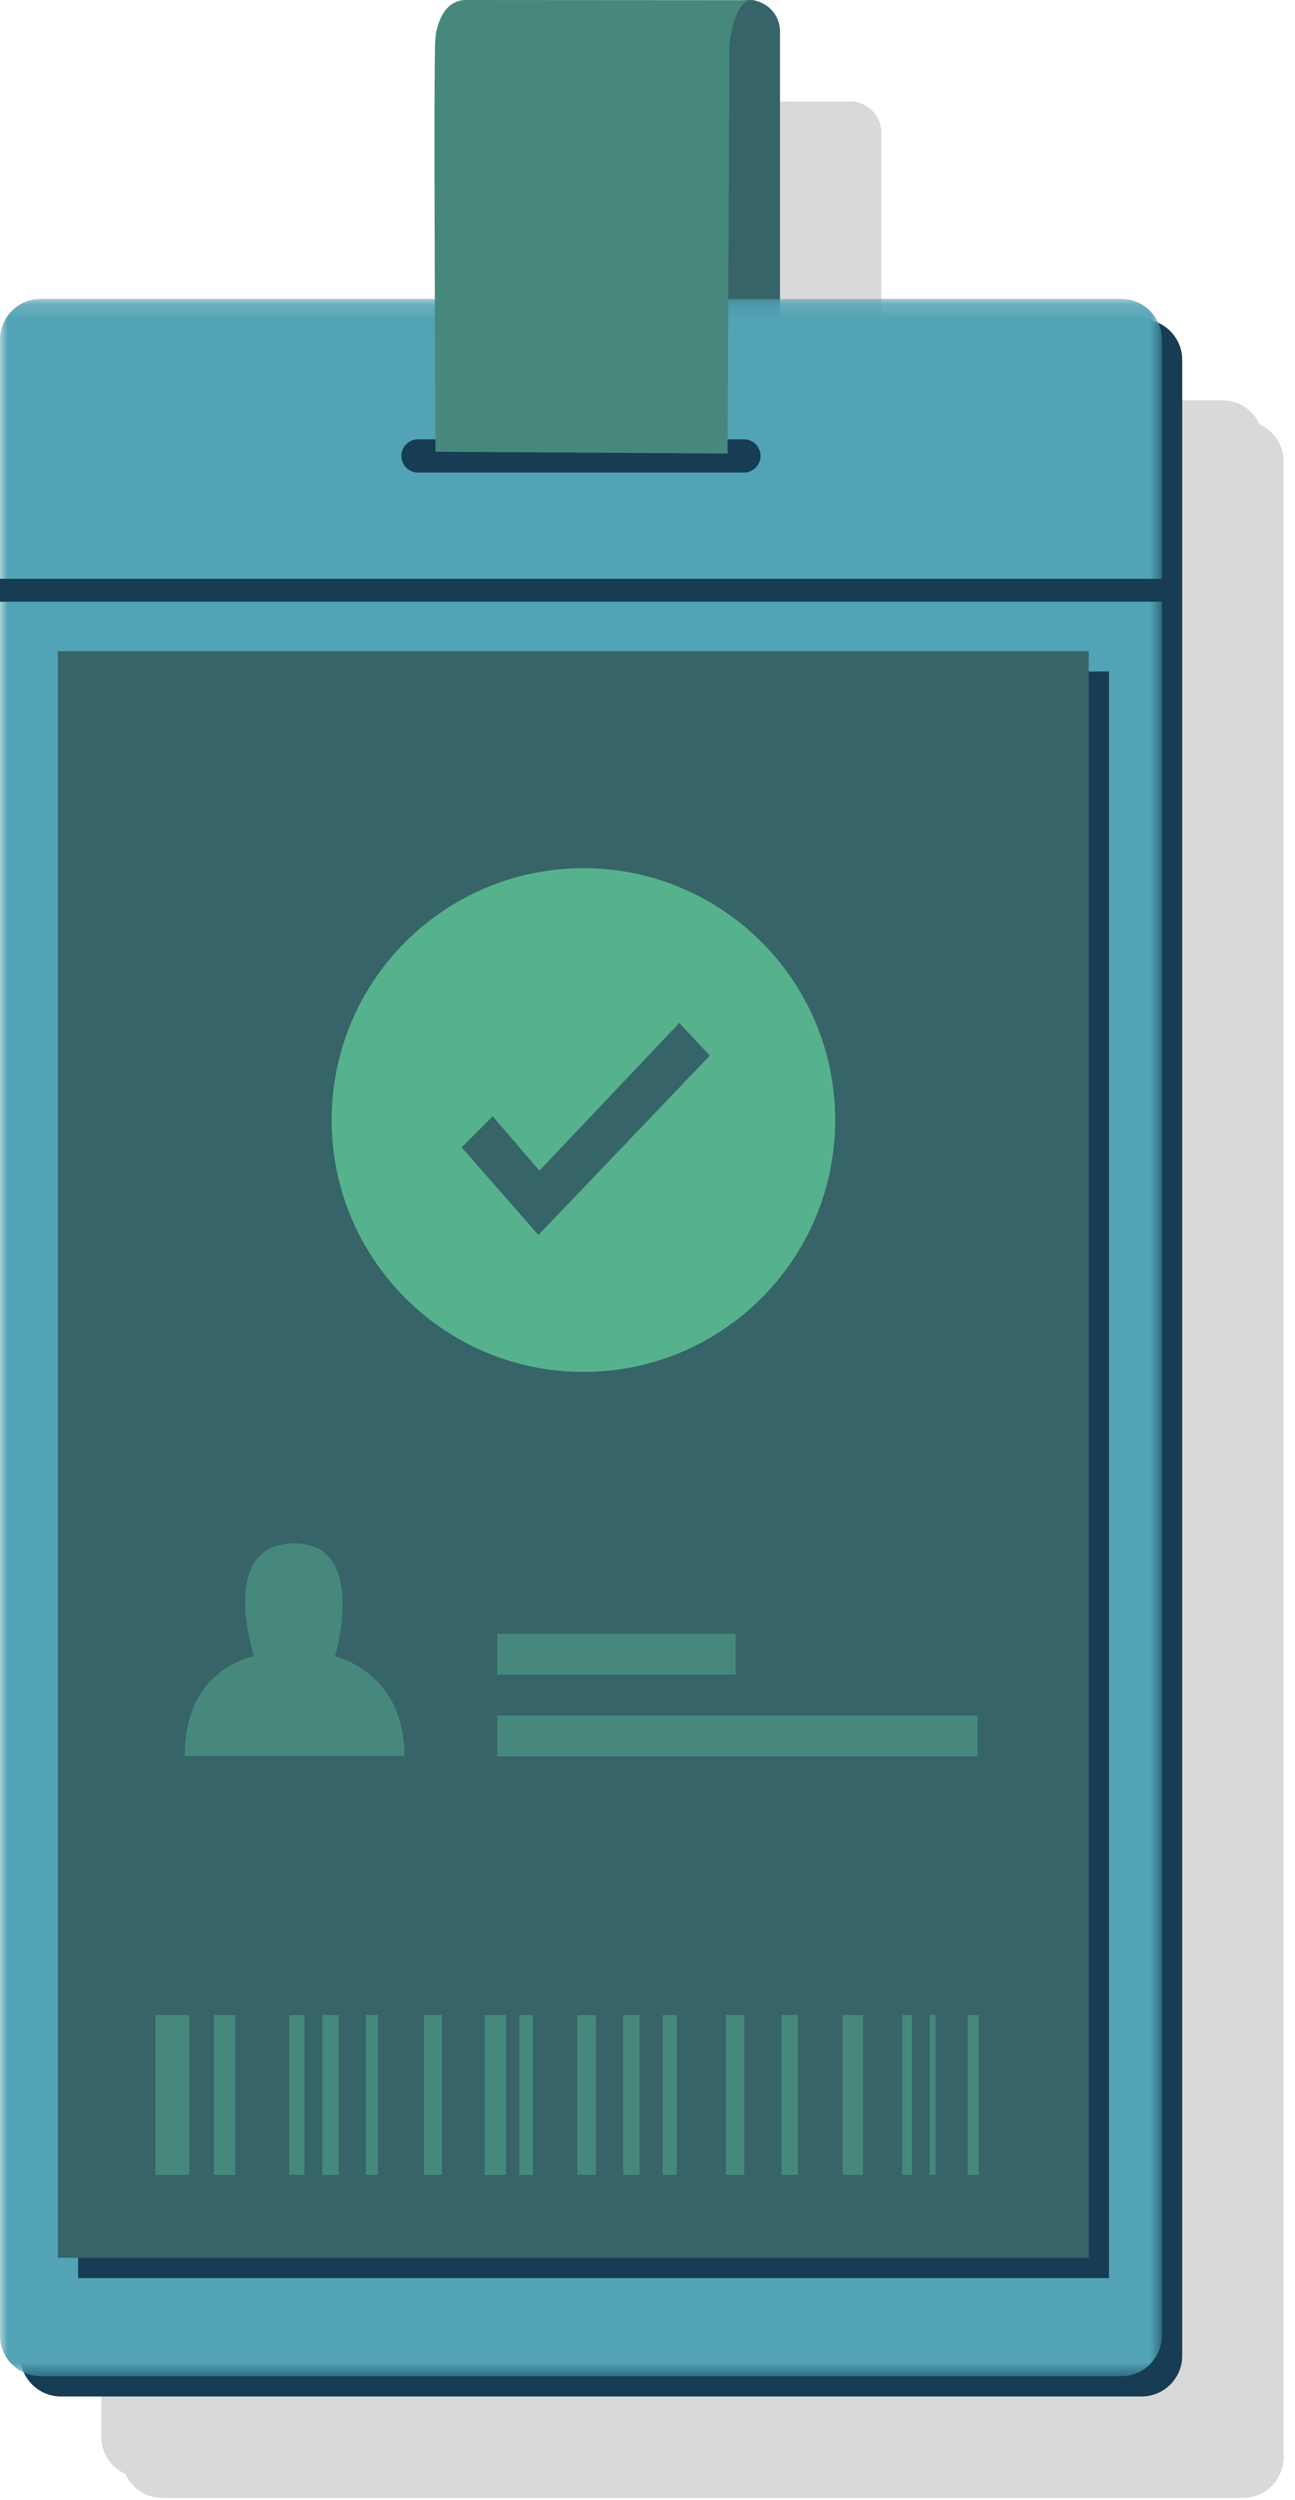 <?xml version="1.0" encoding="UTF-8" standalone="no"?>
<svg width="85px" height="164px" viewBox="0 0 85 164" version="1.1" xmlns="http://www.w3.org/2000/svg" xmlns:xlink="http://www.w3.org/1999/xlink">
 
    <defs>
        <polygon id="path-1" points="5.17030185e-16 136.426 5.17030185e-16 0.144 76.265 0.144 76.265 136.426"></polygon>
    </defs>
    <g id="Page-1" stroke="none" stroke-width="1" fill="none" fill-rule="evenodd">
        <g id="1560" transform="translate(-798, -4269)">
            <g id="Page-1" transform="translate(798, 4269)">
                <g id="Group-7" opacity="0.15" transform="translate(6.655, 6.158)" fill="#000000">
                    <path d="M76.024,21.68 C75.605,20.757 74.678,20.108 73.603,20.108 L51.196,20.108 L51.196,2.549 C51.196,1.578 50.511,0.763 49.601,0.553 L49.687,0.563 C49.539,0.507 49.406,0.498 49.28,0.511 C49.234,0.508 49.191,0.497 49.144,0.497 C49.103,0.497 49.065,0.507 49.024,0.51 L30.588,0.497 C29.218,0.497 28.765,1.894 28.619,2.67 C28.618,2.693 28.605,2.823 28.57,3.155 C28.499,3.8 28.515,12.703 28.541,20.108 L2.662,20.108 C1.198,20.108 -0,21.306 -0,22.77 L-0,153.729 C-0,154.804 0.649,155.731 1.572,156.151 C1.991,157.074 2.917,157.722 3.993,157.722 L74.934,157.722 C76.398,157.722 77.596,156.525 77.596,155.06 L77.596,24.101 C77.596,23.026 76.947,22.099 76.024,21.68" id="Fill-1"></path>
                    <path d="M28.609,2.719 C28.56,2.989 28.55,3.175 28.55,3.175 C28.55,3.175 28.59,2.85 28.609,2.719" id="Fill-3"></path>
                    <path d="M28.609,2.719 C28.612,2.703 28.615,2.686 28.618,2.67 C28.618,2.657 28.615,2.678 28.609,2.719" id="Fill-5"></path>
                </g>
                <path d="M74.934,157.225 L3.993,157.225 C2.529,157.225 1.331,156.027 1.331,154.563 L1.331,23.605 C1.331,22.14 2.529,20.943 3.993,20.943 L74.934,20.943 C76.398,20.943 77.596,22.14 77.596,23.605 L77.596,154.563 C77.596,156.027 76.398,157.225 74.934,157.225" id="Fill-8" fill="#163D53"></path>
                <path d="M49.144,23.099 L49.144,23.099 C48.015,23.099 47.092,22.176 47.092,21.047 L47.092,2.052 C47.092,0.923 48.015,0 49.144,0 L49.144,0 C50.273,0 51.196,0.923 51.196,2.052 L51.196,21.047 C51.196,22.176 50.273,23.099 49.144,23.099" id="Fill-10" fill="#366468"></path>
                <g id="Group-14" transform="translate(0, 19.468)">
                    <mask id="mask-2" fill="white">
                        <use xlink:href="#path-1"></use>
                    </mask>
                    <g id="Clip-13"></g>
                    <path d="M73.603,136.426 L2.662,136.426 C1.198,136.426 -6.65493737e-05,135.228 -6.65493737e-05,133.764 L-6.65493737e-05,2.806 C-6.65493737e-05,1.342 1.198,0.144 2.662,0.144 L73.603,0.144 C75.067,0.144 76.265,1.342 76.265,2.806 L76.265,133.764 C76.265,135.228 75.067,136.426 73.603,136.426" id="Fill-12" fill="#52A3B5" mask="url(#mask-2)"></path>
                </g>
                <g id="Group-18" transform="translate(0, 38.102)">
                    <path d="M0,0.621 L76.265,0.621" id="Fill-15" fill="#F22F58"></path>
                    <path d="M0,0.621 L76.265,0.621" id="Stroke-17" stroke="#163D53" stroke-width="1.5"></path>
                </g>
                <path d="M48.83,28.822 C49.43,28.822 49.921,29.313 49.921,29.913 C49.921,30.513 49.43,31.004 48.83,31.004 L27.435,31.004 C26.835,31.004 26.343,30.513 26.343,29.913 C26.343,29.313 26.835,28.822 27.435,28.822" id="Fill-19" fill="#163D53"></path>
                <polygon id="Fill-21" fill="#163D53" points="5.128 149.457 72.79 149.457 72.79 44.052 5.128 44.052"></polygon>
                <polygon id="Fill-23" fill="#366468" points="3.797 148.126 71.459 148.126 71.459 42.721 3.797 42.721"></polygon>
                <path d="M54.818,73.483 C54.818,82.609 47.42,90.007 38.293,90.007 C29.167,90.007 21.769,82.609 21.769,73.483 C21.769,64.356 29.167,56.958 38.293,56.958 C47.42,56.958 54.818,64.356 54.818,73.483" id="Fill-24" fill="#56B28C"></path>
                <polygon id="Fill-25" fill="#366468" points="30.303 75.275 35.339 81.023 46.593 69.254 44.583 67.116 35.403 76.805 32.343 73.236"></polygon>
                <path d="M26.544,115.212 C26.544,109.652 21.988,108.67 21.988,108.67 C21.988,108.67 24.189,101.256 19.334,101.256 C14.226,101.256 16.678,108.67 16.678,108.67 C16.678,108.67 12.123,109.361 12.123,115.212 L26.544,115.212 Z" id="Fill-26" fill="#46897C"></path>
                <polygon id="Fill-27" fill="#46897C" points="32.642 109.866 48.282 109.866 48.282 107.185 32.642 107.185"></polygon>
                <polygon id="Fill-28" fill="#46897C" points="32.642 115.227 64.162 115.227 64.162 112.546 32.642 112.546"></polygon>
                <polygon id="Fill-29" fill="#46897C" points="47.647 132.199 47.647 137.425 47.647 142.686 48.853 142.686 48.853 132.199"></polygon>
                <polygon id="Fill-30" fill="#46897C" points="21.157 132.199 21.158 142.686 22.233 142.686 22.232 132.199"></polygon>
                <polygon id="Fill-31" fill="#46897C" points="43.492 132.199 43.492 137.279 43.492 142.686 44.42 142.686 44.42 132.199"></polygon>
                <polygon id="Fill-32" fill="#46897C" points="51.298 132.199 51.298 137.279 51.298 142.686 52.373 142.686 52.372 132.199"></polygon>
                <polygon id="Fill-33" fill="#46897C" points="14.045 132.199 14.045 137.279 14.045 142.686 15.446 142.686 15.446 132.199"></polygon>
                <polygon id="Fill-34" fill="#46897C" points="24.018 132.199 24.018 142.686 24.8 142.686 24.8 132.199"></polygon>
                <polygon id="Fill-35" fill="#46897C" points="18.982 132.199 18.982 137.425 18.982 142.686 19.984 142.686 19.984 132.199"></polygon>
                <polygon id="Fill-36" fill="#46897C" points="27.831 132.199 27.831 142.686 29.005 142.686 29.004 132.199"></polygon>
                <polygon id="Fill-37" fill="#46897C" points="31.807 132.199 31.807 137.279 31.807 142.686 33.209 142.686 33.208 132.199"></polygon>
                <polygon id="Fill-38" fill="#46897C" points="34.089 132.199 34.089 137.425 34.089 142.686 34.985 142.686 34.984 132.199"></polygon>
                <polygon id="Fill-39" fill="#46897C" points="40.9 132.199 40.9 137.279 40.9 142.686 41.975 142.686 41.975 132.199"></polygon>
                <polygon id="Fill-40" fill="#46897C" points="37.893 132.199 37.893 137.425 37.893 142.686 39.115 142.686 39.115 132.199"></polygon>
                <polygon id="Fill-41" fill="#46897C" points="65.207 142.686 65.207 132.199 65.207 137.425"></polygon>
                <polygon id="Fill-42" fill="#46897C" points="59.218 132.199 59.218 142.686 59.854 142.686 59.853 132.199"></polygon>
                <polygon id="Fill-43" fill="#46897C" points="10.205 132.199 10.205 137.425 10.205 142.686 12.42 142.686 12.42 132.199"></polygon>
                <polygon id="Fill-44" fill="#46897C" points="55.307 132.199 55.307 137.425 55.307 142.686 56.643 142.686 56.642 132.199"></polygon>
                <polygon id="Fill-45" fill="#46897C" points="61.027 132.199 61.027 137.425 61.027 142.686 61.405 142.686 61.405 132.199"></polygon>
                <polygon id="Fill-46" fill="#46897C" points="63.514 132.199 63.514 142.686 64.241 142.686 64.24 132.199"></polygon>
                <path d="M49.233,0.012 L30.588,-0 C28.694,-0 28.55,2.678 28.55,2.678 C28.55,2.678 28.691,1.54 28.57,2.658 C28.448,3.775 28.584,29.639 28.584,29.639 L47.756,29.757 L47.877,3.03 C47.877,3.03 48.145,-0.524 49.687,0.066" id="Fill-47" fill="#46897C"></path>
            </g>
        </g>
    </g>
</svg>